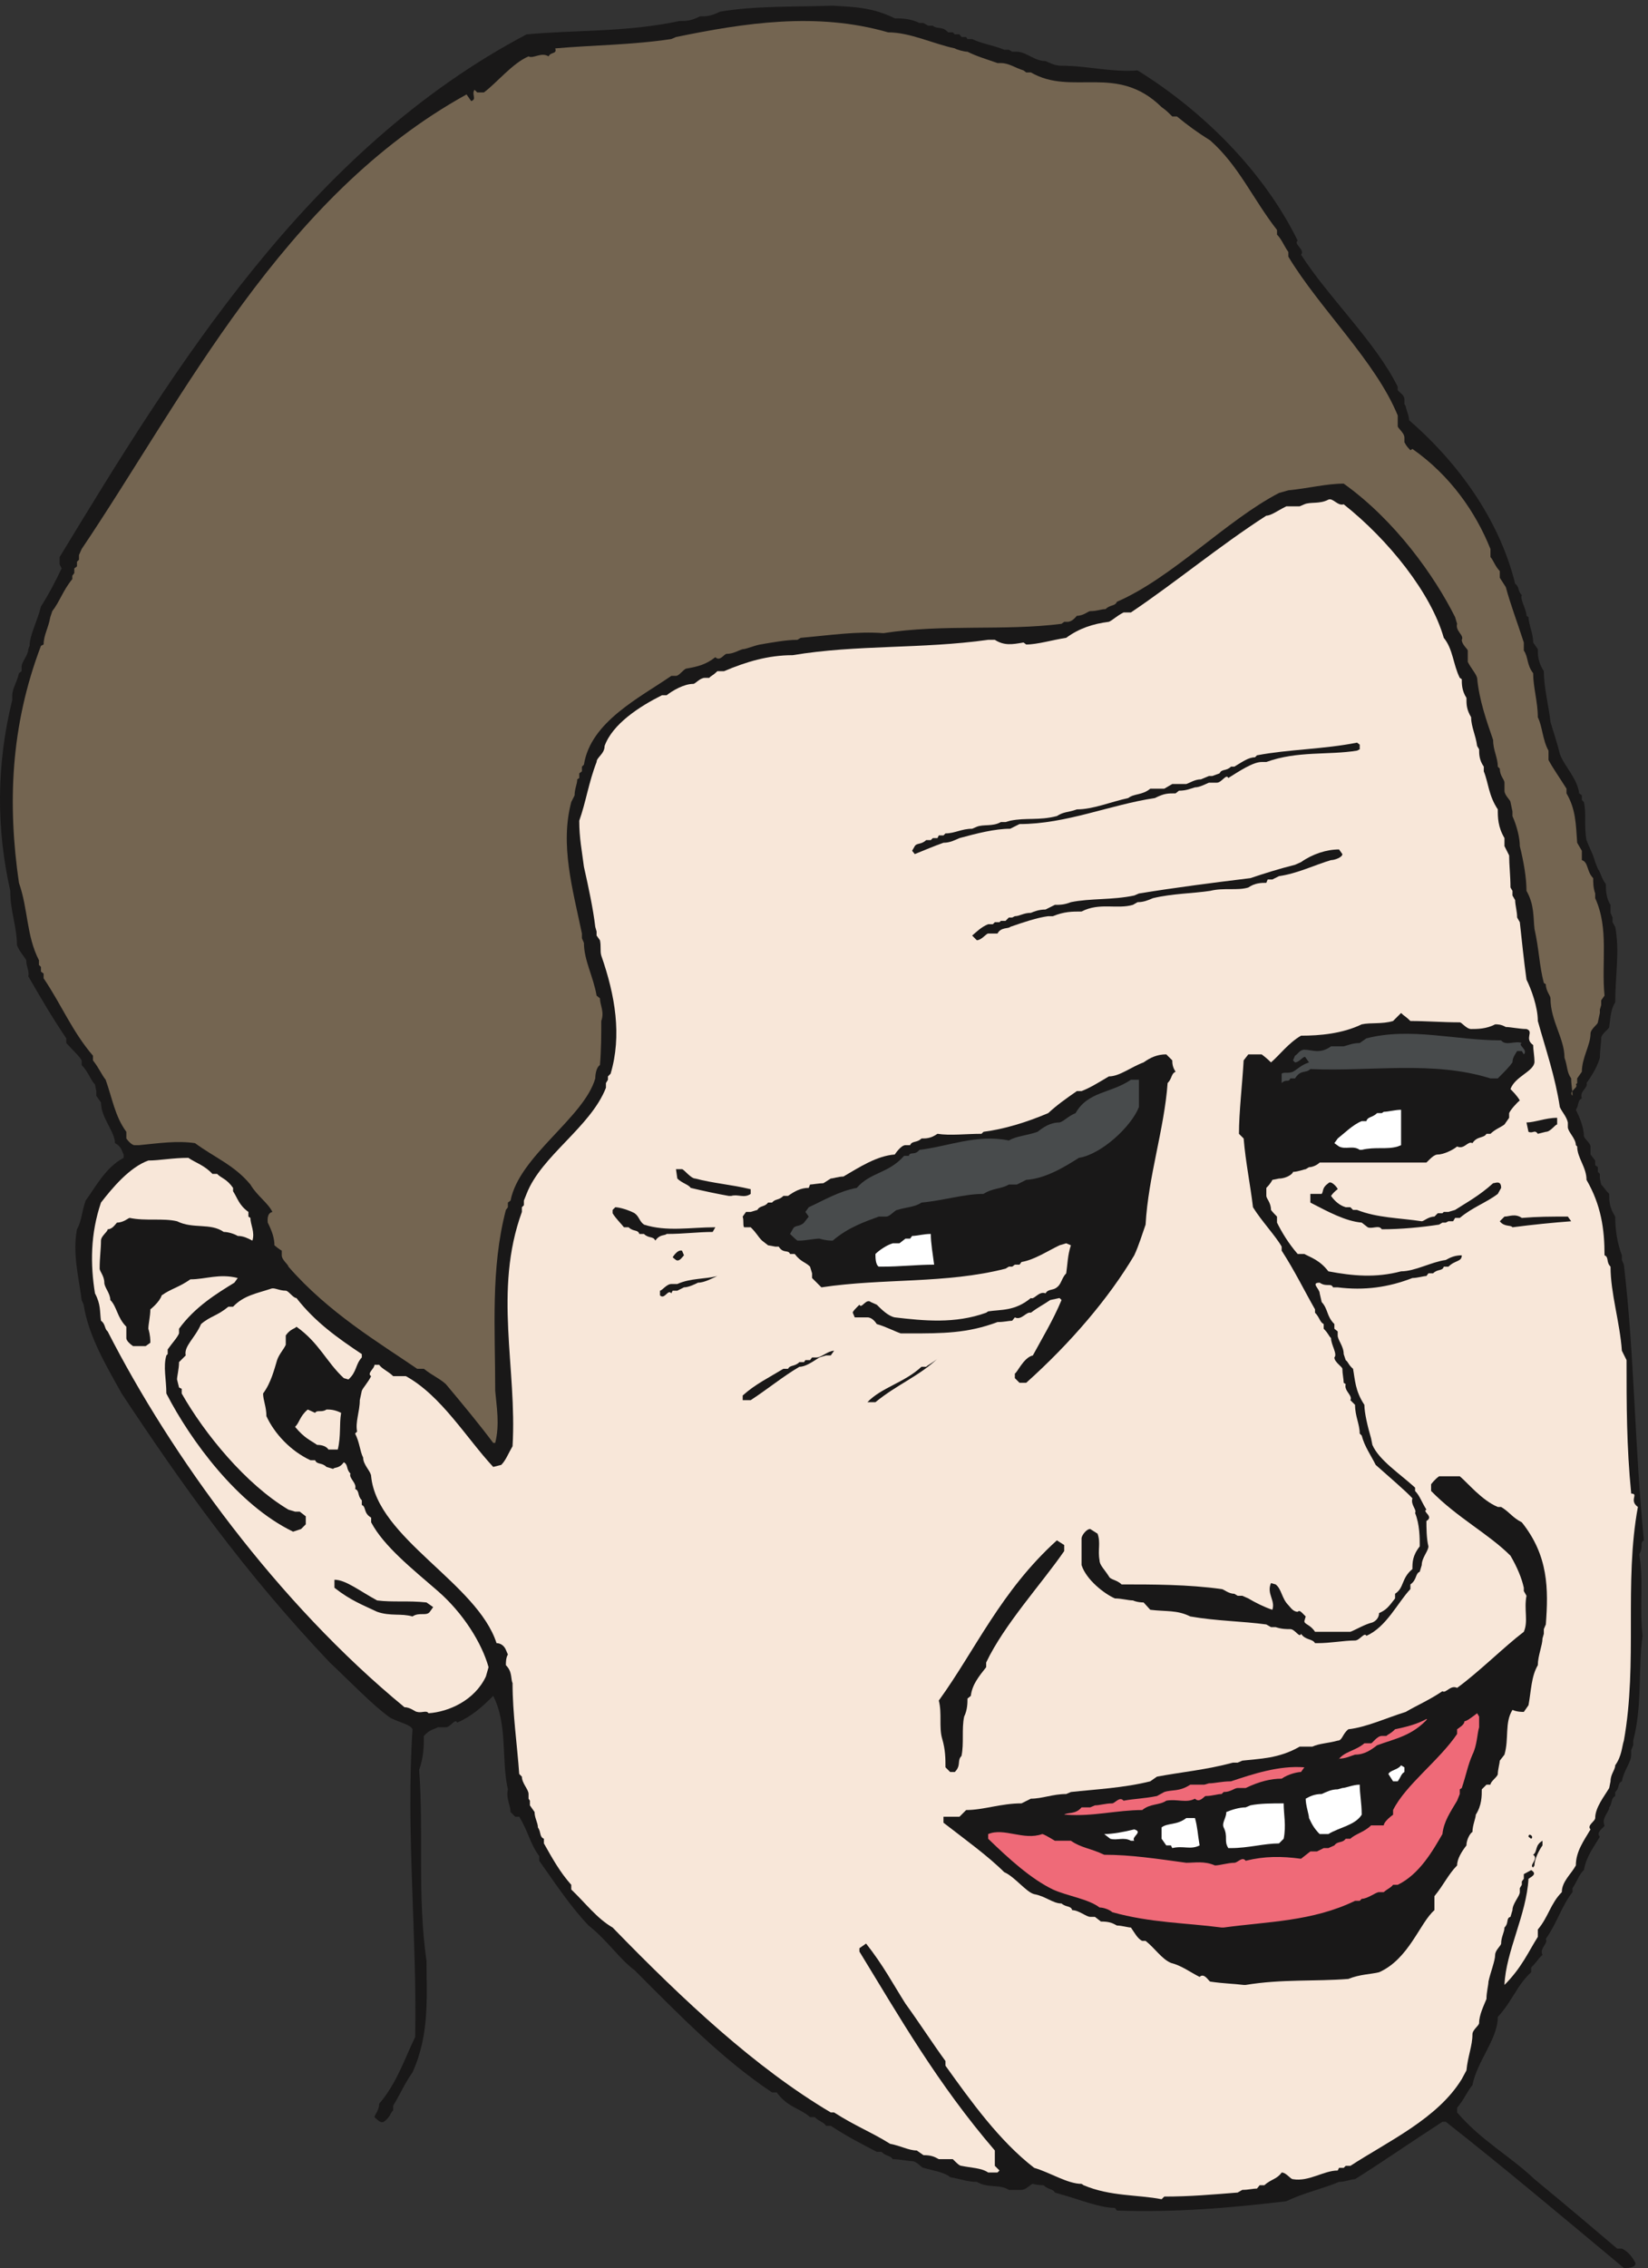 <svg xmlns="http://www.w3.org/2000/svg" xml:space="preserve" width="646.288" height="888.767"><rect width="100%" height="100%" fill="#333333" stroke="none"/><path d="M4788.15.25C4613.1 145.801 4436.08 295.281 4263 431h-9.84c-88.51-57.039-173.08-116.051-257.66-169.148-13.77 0-27.54-7.872-47.2-7.872-45.24-19.671-102.28-31.468-155.39-57.039-163.25-19.671-326.5-33.441-499.58-27.539l-5.91 7.868c-45.23 0-106.21 25.57-157.35 39.339l-19.66 5.903c-5.9 11.797-19.67 7.867-33.44 21.629-3.93 0-17.7 0-31.47 3.941-5.9 0-19.67-17.703-33.44-17.703h-37.37c-27.54 17.703-60.97 3.93-94.41 23.601-27.54 0-45.24 7.872-78.67 13.77-13.77 13.77-51.14 19.672-78.68 27.531-5.9 0-19.67 19.668-33.44 19.668-9.83 0-37.37 5.903-57.04 5.903-7.86 11.796-19.66 7.867-33.43 21.636h-13.77c-45.24 23.602-84.58 43.274-135.72 76.711h-13.76C2427.9 431 2416.1 431 2402.33 444.77h-13.77c-31.47 27.531-64.91 27.531-98.34 72.769h-13.77c-147.52 98.34-273.4 228.16-405.18 359.941-45.24 33.442-78.67 86.54-135.71 131.78-51.14 53.11-98.35 123.91-145.55 190.79v13.77c-27.54 37.37-31.47 70.8-59.01 116.04h-11.8l-13.77 13.77c0 19.67-13.77 39.34-7.86 66.87-19.67 84.58 0 190.79-43.28 275.37-33.43-33.44-64.9-60.98-106.21-78.68-5.9 13.77-19.67-13.77-33.43-13.77h-23.61c-9.83-5.9-23.6-5.9-41.3-25.57 0-31.47 0-59-13.77-100.31 13.77-182.92-5.9-371.74 21.64-562.52 0-104.25 9.83-216.36-41.31-328.469-23.6-33.442-33.43-59.012-57.04-98.352V464.43c-7.86-5.899-7.86-19.66-27.53-33.43-5.9-3.941-13.77 0-27.54 13.77 0 5.902 13.77 19.66 13.77 39.332 51.14 59.007 74.74 131.777 106.21 196.687 5.9 295.031-27.54 603.831-7.87 906.731-5.9 13.77-37.37 19.67-64.9 33.44-53.11 37.37-123.92 112.11-178.986 163.25-253.73 267.5-436.652 525.16-613.668 792.65-47.203 84.58-98.344 171.12-112.113 261.6l-5.899 13.76c-7.867 64.91-27.539 135.72-13.769 208.49 13.769 23.61 13.769 51.14 25.57 84.58 27.535 37.37 59.008 98.34 112.113 125.88v9.83c-5.902 9.84-5.902 23.61-25.57 33.44 0 33.44-41.305 74.74-41.305 119.98l-13.769 19.67v13.77l-3.934 19.67c-13.765 13.76-19.668 37.37-39.336 57.04v13.76c-7.867 13.77-27.539 31.47-45.238 51.14v13.77c-41.305 60.97-74.742 118.01-112.113 182.92 3.933 13.77-5.902 27.54-5.902 47.21-7.864 13.76-21.633 27.53-27.536 45.23 0 53.11-19.668 98.35-19.668 159.32-41.304 182.92-41.304 371.74 5.903 562.53v13.77c0 19.67 13.765 37.37 19.668 64.9l7.867 5.9v13.77c0 13.77 19.668 33.44 19.668 51.14l3.933 9.84c0 31.47 23.602 74.74 33.438 116.04 21.637 33.44 41.305 70.81 60.973 112.11l-5.903 11.8v21.64c338.309 556.63 731.68 1199.8 1376.816 1540.07 149.48 13.76 295.03 5.89 450.41 39.33 21.64 0 33.44 0 60.98 13.77 17.7 0 31.47 0 59 13.77 104.25 17.7 220.29 13.77 332.41 17.7 59-3.93 116.04-3.93 182.91-37.37 17.71 0 45.24 0 72.78-13.77h11.8l13.77-7.86h13.77c13.77-11.81 27.53 0 45.24-19.68h13.76l5.9-5.89h13.77l5.9-7.87h13.77l3.93-5.9h13.77c27.54-13.77 60.98-17.71 94.41-31.47h13.77l9.84-5.9h13.76c27.54 0 51.14-27.54 84.58-27.54 13.77-5.9 27.54-13.77 47.2-13.77 78.68 0 143.59-19.67 224.23-13.77 196.69-121.94 373.71-300.93 472.05-501.55-13.77-9.83 23.6-27.54 9.83-41.3 80.65-125.88 220.29-257.66 285.2-389.45v-9.83c5.9-7.87 19.67-13.77 19.67-27.54v-13.76l3.93-5.91c0-7.86 9.84-27.53 9.84-41.3 163.25-141.61 271.43-312.73 312.73-481.88 13.77-9.84 5.9-19.67 19.67-33.44-5.9-13.77 13.77-41.31 13.77-60.97l5.9-3.94c0-19.67 13.77-47.2 13.77-74.74l13.77-19.67c0-17.7 0-37.37 17.7-64.91 0-47.2 13.77-98.34 19.67-149.48 7.86-27.53 19.67-60.97 27.53-94.41 13.77-37.37 51.14-70.81 57.04-116.04l7.87-5.91v-13.76l5.9-5.9c7.87-31.47 0-72.78 7.87-112.12 5.9-17.7 19.67-41.3 25.57-64.9l7.86-19.67c9.84-13.77 9.84-27.54 23.61-45.24 0-13.77 0-41.3 13.77-60.97v-23.61l5.9-13.76v-13.77l7.86-13.77c13.77-70.81 0-145.55 0-222.26-13.76-21.63-13.76-45.24-17.7-72.77 0-5.9-23.6-19.67-23.6-33.44 0-13.77-3.93-37.37-3.93-57.04-5.91-21.63-19.67-47.2-39.34-74.74 5.9-13.77-21.64-23.6-13.77-45.24-13.77-5.9-7.87-19.67-17.7-33.43 9.83-19.67 23.6-51.14 23.6-76.71 0-7.87 19.67-21.64 19.67-31.47V3281l13.77-17.7v-13.77l7.86-5.9v-13.76l5.91-5.91v-13.76l3.93-17.71c9.83-9.83 9.83-13.76 23.6-27.53 0-19.67 0-39.34 17.7-66.88 0-37.37 5.9-78.67 19.67-114.07v-13.77l5.9-13.77c31.47-267.5 31.47-534.99 59.01-812.32-13.77-7.87 0-17.7-13.77-41.31 13.77-74.74 0-155.38 9.84-239.95-13.77-98.35 0-204.56-27.54-308.8v-13.77l-5.9-13.77v-13.77c0-23.6-21.64-45.24-27.54-78.67-13.77-5.9-5.9-19.67-19.67-31.47v-11.81c-13.76-7.86-7.86-21.63-17.7-33.43 0-13.77-23.6-31.47-13.77-53.11 0-5.9-27.53-19.67-13.76-33.44-19.67-33.43-39.34-57.03-47.21-98.34-13.77-11.8-19.67-33.44-33.44-53.1v-11.81c-31.47-39.33-45.23-90.47-78.67-137.678 7.87-13.77-19.67-27.531-9.84-47.203-13.76-11.797-13.76-17.699-33.43-37.367v-13.77c-41.31-37.371-55.08-84.582-98.35-131.781 0-64.91-60.97-129.821-74.74-200.621-17.7-21.641-23.6-41.309-45.24-66.879v-13.77c72.78-84.57 153.42-125.883 228.16-196.679 88.51-72.782 165.22-137.692 243.89-204.563h13.77c13.77-5.898 27.54-19.668 37.37-37.367 9.84-13.77-9.83-19.672-23.6-19.672h-7.87" style="fill:#191818;fill-opacity:1;fill-rule:evenodd;stroke:none" transform="matrix(.133 0 0 -.133 0 888.8)"/><path d="M3425.11 202.84c-70.81 13.769-151.45 7.871-230.13 41.301l-5.9 3.941c-41.3 0-92.44 33.438-139.65 47.199-102.28 78.68-186.85 196.688-261.59 300.938v13.761c-37.37 51.141-76.71 112.122-118.01 169.161-37.38 59-64.91 112.109-116.05 177.007l-19.67-13.757v-9.84c118.01-192.75 230.13-389.442 399.28-586.129V301.18l13.76-13.758-5.9-5.902h-27.53c-19.67 13.761-51.14 13.761-78.68 19.66-5.9 0-13.77 7.871-25.57 19.672h-41.3c-13.77 7.867-23.6 11.796-45.24 11.796l-19.67 13.774c-23.6 0-47.2 13.769-78.67 19.668-53.11 33.441-104.25 53.109-165.22 92.441h-9.84C2227.28 590.309 2016.82 787 1806.37 1003.36c-47.21 27.54-78.68 70.81-121.95 112.11v13.77c-33.44 37.37-55.07 76.71-80.64 121.95v13.76c-13.77 5.9-7.87 19.67-17.7 33.44 0 13.77-9.84 27.54-9.84 45.24l-13.77 19.67v13.77l-3.93 5.9v13.77c0 13.76-19.67 31.47-19.67 51.13l-7.87 7.87c-5.9 84.58-19.67 178.99-19.67 267.5-5.9 13.76 0 33.43-19.67 53.1 0 7.87 0 21.64 5.91 31.47l-5.91 13.77c-3.93 9.84-13.76 19.67-27.53 19.67-57.04 177.02-352.07 308.8-369.77 491.72 0 13.77-23.61 33.44-23.61 55.07-9.83 19.67-9.83 43.27-23.6 70.81l5.9 5.9c-5.9 27.54 7.87 59.01 7.87 92.44l5.9 27.54c3.93 9.83 17.7 23.6 27.54 43.27-13.77 7.87 9.83 21.64 9.83 33.44h13.77c7.87-11.8 27.53-19.67 41.3-33.44h37.37c104.25-57.04 178.99-182.92 257.66-267.49l23.61 5.9c13.76 13.76 19.67 31.47 33.43 55.07 13.77 228.16-57.04 458.28 27.54 690.37v13.77l5.9 5.9v13.77l7.87 19.67c43.27 112.11 188.82 196.69 234.06 312.73v13.77l5.9 9.83v9.84l7.86 7.87c33.44 112.11 13.77 230.12-27.53 348.13-3.94 13.77 0 27.54-3.94 45.24l-9.83 13.77v11.8l-3.93 13.77c-5.9 51.14-19.67 116.05-33.44 177.02-5.9 47.2-13.77 84.57-13.77 135.71 19.67 55.08 27.54 112.12 51.14 173.09 0 13.77 23.6 23.6 23.6 47.2 23.61 64.91 102.28 116.05 169.15 149.49h13.77c17.7 13.76 51.14 33.43 78.68 33.43 5.9 0 19.67 17.71 33.43 17.71h13.77c3.94 5.9 9.84 5.9 23.61 19.66h19.66c64.91 27.54 129.82 47.21 202.59 47.21 188.82 31.47 379.61 17.7 576.3 45.24h19.67c27.53-17.7 51.14-13.77 84.57-7.87l7.87-5.9c33.44 0 78.68 13.77 118.01 19.67 37.37 27.53 78.68 41.3 125.88 47.2 9.84 3.94 23.61 17.71 43.27 27.54h21.64c131.78 88.51 261.59 196.69 399.28 285.2 13.76 0 31.47 13.77 59 27.53h39.34l13.77 5.9c17.7 7.87 45.24 0 70.81 13.77 13.76 5.9 27.53-19.67 45.23-13.77 131.78-104.24 257.67-261.59 295.04-393.37 27.53-33.44 27.53-78.68 47.2-118.01l5.9-3.94c0-13.77 0-33.44 13.77-55.07 0-19.67 0-33.44 13.77-57.04 0-27.54 13.77-53.11 17.7-84.58l5.9-9.83c0-13.77 0-31.47 13.77-51.14v-13.77c13.77-33.43 13.77-70.81 41.3-112.11 0-23.6 0-51.14 19.67-84.58v-23.6l13.77-27.53c0-27.54 3.93-60.98 3.93-94.41l5.9-9.84v-13.77l7.87-13.76c0-13.77 5.9-33.44 5.9-51.14l7.87-13.77c5.9-53.11 11.8-112.11 19.67-169.15 13.77-27.54 33.44-80.65 33.44-121.95 23.6-84.58 51.13-163.25 64.9-253.73 5.9-13.77 19.67-27.53 23.61-45.24v-13.76c0-13.77 23.6-33.44 23.6-53.11l3.93-3.93c0-33.44 27.54-60.98 27.54-98.35 43.27-74.74 53.1-145.55 53.1-222.25 13.77-5.9 3.94-19.67 17.71-33.44 0-78.68 27.53-163.25 33.43-247.83l13.77-27.53c0-131.78 0-253.73 13.77-393.38 23.6 0-7.87-19.67 19.67-39.34-41.31-224.22 0-458.28-41.31-688.4-5.9-17.71-5.9-45.24-25.57-72.78 0-13.77-13.76-25.57-13.76-47.2l-3.94-19.67c-13.77-23.61-41.3-57.04-41.3-88.51 0-9.84-25.57-21.64-13.77-33.44-19.67-33.44-43.27-64.91-43.27-106.21-13.77-25.57-41.31-47.21-41.31-78.68-33.43-33.43-39.33-72.77-70.8-110.139V975.82c-27.54-43.269-47.21-90.468-98.35-141.609 3.94 98.34 64.91 206.519 70.81 312.729 7.87 5.9 27.54 13.77 7.87 25.57l-21.64-11.8v-13.77l-5.9-7.87v-9.83l-5.9-9.83v-11.81c0-11.8-21.64-33.43-21.64-53.1l-5.9-19.67c-13.76-3.93-3.93-17.7-17.7-31.47 0-13.77-9.83-27.54-9.83-47.212 0-5.898-17.7-19.66-17.7-33.429 0-17.699-13.77-51.137-19.67-78.68 0-9.828-5.9-31.469-5.9-51.141-7.87-19.668-21.64-47.199-21.64-70.796 0-7.872-19.67-19.672-19.67-33.442 0-33.441-13.77-64.91-17.7-106.211l-13.77-25.57c-70.81-116.051-216.36-182.918-328.47-255.699h-13.77l-5.9-5.899h-13.76l-3.94-7.859c-41.3 0-84.57-33.442-131.78-25.57-7.87 0-19.67 19.668-33.44 19.668-13.76-19.668-31.47-19.668-51.13-37.379h-13.77l-7.87-9.832c-11.8 0-25.57-3.93-43.27-3.93l-13.77-7.867c-74.74-5.903-139.65-11.801-216.36-11.801l-7.86-7.871" style="fill:#f8e7d9;fill-opacity:1;fill-rule:evenodd;stroke:none" transform="matrix(.133 0 0 -.133 0 888.8)"/><path d="M3667.03 834.211c-31.47 3.93-59 3.93-98.34 9.828-3.94 0-17.7 27.539-31.47 13.77-27.54 13.769-53.11 33.441-84.58 41.3-27.53 11.813-47.2 43.282-74.74 64.911h-9.83c-13.77 5.902-23.61 25.57-33.44 39.34-7.87 0-27.54 5.9-41.3 5.9-13.77 7.87-23.61 11.8-47.21 11.8l-17.7 13.77h-13.77c-11.8 0-33.44 19.67-53.11 19.67-3.93 13.77-17.7 7.87-31.47 19.67-25.56 0-47.2 21.63-80.64 27.53-23.6 5.9-57.04 51.14-88.51 64.91-47.2 47.21-118.01 98.34-178.98 145.55v17.7h47.2l19.67 19.67c51.14 0 102.28 19.67 163.25 19.67l27.54 13.77c33.44 0 64.91 13.77 104.24 13.77l13.77 5.9c70.81 7.86 155.38 11.8 234.06 31.47l19.67 13.76c72.77 13.77 143.58 19.67 224.22 41.31h13.77l13.77 5.9c51.14 5.9 108.18 5.9 169.15 41.3h37.37c21.64 9.84 47.21 9.84 74.74 17.71 13.77 0 13.77 19.66 31.47 33.43 53.11 5.9 112.11 33.44 169.15 51.14 33.44 19.67 66.88 33.44 108.18 60.97 9.84-7.86 23.6 19.67 43.27 9.84 64.91 47.2 139.65 121.95 196.69 165.22 13.77 31.47 0 64.9 7.87 106.21l-7.87 13.77v9.83c-5.9 27.54-19.67 60.97-39.34 94.41-64.9 64.91-157.35 112.11-234.05 190.79v19.67s9.83 13.76 23.6 23.6h60.97c23.6-19.67 64.91-70.81 112.11-90.48h9.84c23.6-13.77 33.43-31.47 60.97-45.24 78.68-98.34 78.68-196.68 70.81-300.93l-5.9-13.77v-13.76l-3.94-13.77c0-19.67-13.76-51.14-13.76-78.68-19.67-33.43-19.67-76.71-27.54-118.01l-13.77-19.67c-5.9 0-19.67 0-33.44 5.9-23.6-37.37-9.83-84.57-23.6-131.78l-13.77-17.7c0-5.9-5.9-27.54-5.9-39.34 0-7.87-21.63-21.63-21.63-31.47h-11.8l-13.77-13.77c0-19.67 0-47.2-17.7-74.74 0-9.83-9.84-31.47-9.84-51.14-3.93 0-17.7-19.67-17.7-39.33-13.77-17.71-27.54-39.34-27.54-59.01-25.57-25.57-39.33-57.04-66.87-90.48v-41.3c-43.27-37.37-74.74-143.578-163.25-182.922-23.6-5.898-57.04-5.898-90.48-19.668-98.34-7.871-196.69 0-302.9-17.699h-5.9" style="fill:#191818;fill-opacity:1;fill-rule:evenodd;stroke:none" transform="matrix(.133 0 0 -.133 0 888.8)"/><path d="M3602.13 1003.36c-104.25 13.77-210.46 13.77-322.57 45.24-5.9 5.9-23.61 13.77-37.37 13.77-33.44 25.57-94.41 33.43-137.68 53.1-64.91 31.47-129.82 90.48-190.79 149.48v13.77c47.2 19.67 104.24-19.67 159.32 0 3.93 0 17.7-7.87 37.37-19.67h47.2c31.47-21.63 57.04-21.63 98.34-41.3 78.68 0 155.39-11.8 241.93-23.6 25.57 0 53.11 5.9 84.58-7.87 13.76 0 39.33 7.87 57.04 7.87 9.83 0 23.6 19.67 33.43 5.9 55.08 13.77 106.21 13.77 163.25 5.9l27.54 21.63h19.67l19.67 9.84h13.77l17.7 7.87c9.83 13.76 23.6 5.9 33.43 19.66h13.77c13.77 13.77 41.31 19.67 60.98 39.34h37.37c0 7.87 13.76 21.64 27.53 31.47v13.77c37.37 74.74 135.72 145.55 188.82 224.22v13.77c7.87 5.9 21.64 13.77 21.64 23.6 5.9 0 19.67 9.84 37.37 23.61l5.9-9.84v-31.47c-5.9-19.67-5.9-53.1-19.67-80.64-13.77-31.47-17.7-57.04-31.47-98.34l-5.9-3.94v-13.76l-7.87-19.67c-19.67-33.44-39.33-60.98-43.27-98.35-27.53-47.2-66.87-118.01-131.78-149.48h-13.77c-7.86-9.83-13.77-9.83-27.53-21.64h-13.77c-9.84 0-33.44-19.66-51.14-19.66l-5.9-5.91h-13.77c-125.88-60.97-257.66-60.97-387.47-78.67h-5.9" style="fill:#ef6a78;fill-opacity:1;fill-rule:evenodd;stroke:none" transform="matrix(.133 0 0 -.133 0 888.8)"/><path d="M4520.67 1180.38c-13.77 5.9 17.7 25.57 0 37.37 13.77 9.83 3.93 27.54 27.53 41.3v-13.76c-9.83-13.77-23.6-39.34-23.6-59.01l-3.93-5.9" style="fill:#191818;fill-opacity:1;fill-rule:evenodd;stroke:none" transform="matrix(.133 0 0 -.133 0 888.8)"/><path d="m3456.58 1237.42-3.94 7.87h-13.77l-13.76 19.66v33.44c17.7 13.77 45.23 5.9 72.77 27.54h25.57c7.87-27.54 7.87-47.21 13.77-80.64-27.54-13.77-47.21 0-80.64-7.87m165.21 0c-13.76 21.63 0 33.43-13.76 60.97-5.9 13.77 7.86 27.54 7.86 45.24 13.77 5.9 37.37 13.77 57.04 13.77l13.77 5.9c27.54 5.9 64.91 5.9 98.35 5.9 0-33.44 7.86-64.91 0-104.25l-13.77-13.76c-43.27 0-90.48-13.77-141.62-13.77h-7.87m-287.16 21.63c-21.64 11.8-41.3 0-60.97 5.9l-17.71 13.77c23.61 0 57.04 5.9 88.51 13.77 27.54-7.87-9.83-21.64 0-33.44h-9.83" style="fill:#fff;fill-opacity:1;fill-rule:evenodd;stroke:none" transform="matrix(.133 0 0 -.133 0 888.8)"/><path d="m4514.76 1264.95-7.87 5.9c0 13.77 17.7 0 7.87-5.9" style="fill:#191818;fill-opacity:1;fill-rule:evenodd;stroke:none" transform="matrix(.133 0 0 -.133 0 888.8)"/><path d="M3891.26 1278.72c-13.77 13.77-21.64 25.57-31.47 47.21 0 9.83-9.84 37.37-9.84 57.04 13.77 7.86 27.54 13.77 47.21 13.77 13.77 5.9 27.53 13.76 47.2 13.76l13.77 3.94c9.83 0 31.47 9.83 51.14 9.83 0-27.53 5.9-55.07 5.9-88.51-19.67-31.47-66.87-37.37-98.34-57.04h-25.57" style="fill:#fff;fill-opacity:1;fill-rule:evenodd;stroke:none" transform="matrix(.133 0 0 -.133 0 888.8)"/><path d="M3137.94 1335.76c9.84 7.87 33.44 0 51.14 21.64h25.57l13.77 5.9c13.77 0 31.47 5.9 51.14 5.9 7.86 0 21.63 21.63 33.43 7.87 31.47 5.9 59.01 5.9 98.35 13.76l21.63 11.81c23.61 7.86 43.28 0 76.71 21.63h41.31l13.76 3.94c17.71 0 37.38 5.9 64.91 5.9 64.91 21.63 141.62 47.2 216.36 41.3l-9.84-13.77c-9.83 0-37.37-5.9-57.04-19.67-31.47 0-64.9-7.86-106.21-27.53h-23.6c-9.83 0-19.67-11.8-41.3-11.8l-5.9-5.9c-13.77 0-27.54-5.91-47.21-5.91-3.93 0-17.7-21.63-31.47-7.86-25.57-13.77-53.11 0-84.58-5.9-19.66-13.77-47.2-7.87-70.8-27.54-74.74 0-145.55-19.67-224.23-13.77h-5.9" style="fill:#ef6a78;fill-opacity:1;fill-rule:evenodd;stroke:none" transform="matrix(.133 0 0 -.133 0 888.8)"/><path d="m4107.61 1434.11-13.77 21.63c5.91 11.8 27.54 11.8 37.38 25.57l9.83-5.9v-13.77c-9.83-5.9-9.83-13.77-19.67-27.53h-13.77" style="fill:#fff;fill-opacity:1;fill-rule:evenodd;stroke:none" transform="matrix(.133 0 0 -.133 0 888.8)"/><path d="m2801.61 1461.64-13.77 13.77c0 25.57 0 51.14-9.84 84.58-9.83 33.43 0 74.74-9.83 112.11 108.18 149.48 182.92 322.57 348.14 472.05l21.63-13.77v-17.7c-64.9-94.41-177.02-216.36-230.12-328.47v-13.77c-21.64-27.53-41.31-51.14-45.24-84.57l-9.84-7.87c0-11.8 0-33.44-9.83-53.11-7.87-37.37 0-78.67-7.87-116.04-13.77-13.77 0-27.54-19.67-47.21h-13.76" style="fill:#191818;fill-opacity:1;fill-rule:evenodd;stroke:none" transform="matrix(.133 0 0 -.133 0 888.8)"/><path d="M3944.36 1495.08c17.7 27.54 51.14 27.54 78.68 51.14h19.67c3.93 0 17.7 21.63 31.47 21.63h13.76c5.9 5.9 11.81 5.9 25.57 19.67 27.54 5.9 64.91 13.77 98.35 33.44-47.21-53.11-98.35-60.97-151.45-80.64-17.7-13.77-37.37-27.54-64.91-27.54-13.77-3.93-27.54-11.8-47.2-11.8l-3.94-5.9" style="fill:#ef6a78;fill-opacity:1;fill-rule:evenodd;stroke:none" transform="matrix(.133 0 0 -.133 0 888.8)"/><path d="m4211.86 1624.89-5.9-3.93c0-13.77 19.67 0 5.9 3.93" style="fill:#191818;fill-opacity:1;fill-rule:evenodd;stroke:none" transform="matrix(.133 0 0 -.133 0 888.8)"/><path d="M1263.51 1634.73c-5.9 9.83-19.67 0-33.44 3.93-5.9 0-19.67 13.77-37.37 13.77-375.669 308.8-688.407 741.51-875.259 1107.35-9.836 7.87-5.898 21.64-19.668 31.47-3.933 27.54 0 47.21-17.703 80.64-13.765 84.58-13.765 175.06 17.703 267.5 33.438 43.27 84.575 104.24 139.649 123.91 33.437 0 70.812 7.87 118.012 7.87 19.668-13.77 47.211-21.64 70.808-47.21h13.77c13.761-13.76 27.531-13.76 47.203-41.3v-9.83c13.769-21.64 17.699-41.31 45.238-60.98v-13.77l5.899-3.93c0-19.67 13.769-41.3 5.902-66.87-11.801 5.9-25.57 13.77-43.27 13.77-9.832 5.9-27.543 11.8-41.3 11.8-39.34 27.53-90.481 7.86-137.692 31.47-41.301 9.83-92.437 0-139.644 9.83-3.934 0-17.7-13.77-37.371-13.77-5.899-5.9-13.766-19.67-27.536-19.67 0-7.86-19.668-19.66-19.668-33.43 0-25.57-3.933-49.17-3.933-82.61 0-7.87 13.765-21.64 13.765-41.31 0-13.76 17.704-31.47 17.704-51.14 19.668-19.66 19.668-51.13 47.207-78.67v-33.44c0-5.9 5.898-13.77 19.668-23.6h37.371l13.765 9.83c0 7.87 0 21.64-5.898 41.31 0 13.77 5.898 37.37 5.898 57.04 0 0 27.539 21.63 33.438 41.3 27.535 19.67 51.137 23.61 84.574 47.21 45.242 0 84.582 17.7 139.652 3.93l-9.832-13.77c-51.14-31.47-116.05-70.8-163.257-135.71v-13.77c-5.903-13.77-19.661-27.54-33.43-47.2v-13.77l-3.942-3.94c-9.832-33.43 0-70.8 0-112.11 70.809-137.68 210.461-328.47 373.711-407.14l23.598 7.87 13.77 13.76v23.61l-17.7 13.76h-13.769l-19.668 5.91c-125.883 74.74-247.82 224.22-314.703 342.23v13.77l-7.867 3.93-5.903 23.61c0 9.83 5.903 31.47 5.903 51.14l19.668 19.66c-5.899 27.54 27.539 51.14 45.242 92.45 27.539 23.6 47.207 23.6 80.636 51.14h13.774c31.469 33.43 70.808 39.33 112.109 53.1 9.84 3.94 23.61-5.9 43.278-5.9 7.863 0 21.632-21.63 31.472-21.63 55.071-70.81 121.938-118.02 192.746-165.22v-9.84c-19.67-21.63-13.77-41.3-39.34-64.9l-13.77 3.93c-51.136 47.21-72.769 104.24-139.636 151.45-3.941-5.9-17.711-5.9-31.472-25.57v-27.54c-5.911-13.76-19.668-27.53-25.571-45.23-7.867-25.57-17.707-66.88-41.308-98.35 0-19.67 9.84-39.34 9.84-66.87 23.601-51.14 70.8-102.28 129.812-129.82h13.77c5.898-13.76 19.668-5.9 33.429-19.66l19.668-5.91c3.942 5.91 17.711 0 31.468 19.67 13.77-7.86 5.9-19.67 19.67-33.43-5.9-13.77 19.67-27.54 13.77-45.24 13.77-5.9 5.9-19.67 19.67-33.44v-13.77c13.77-5.9 3.93-23.6 27.54-37.37v-13.77c37.37-70.8 121.94-137.68 196.68-202.58 74.74-64.91 129.82-153.42 149.49-224.23l-7.87-27.53c-33.44-70.81-110.15-104.25-169.15-108.18" style="fill:#f8e7d9;fill-opacity:1;fill-rule:evenodd;stroke:none" transform="matrix(.133 0 0 -.133 0 888.8)"/><path d="M3877.49 1841.25c-7.87 13.77-27.54 7.87-41.31 27.54-3.93-13.77-17.7 13.76-31.47 13.76-11.8 0-25.57 0-43.27 5.9h-13.77l-13.76 7.87c-70.81 9.84-145.55 9.84-224.23 23.6-39.34 19.67-70.81 13.77-118.01 19.67l-19.67 21.64c-3.93 0-17.7 0-31.47 5.9-13.77 0-33.44 5.9-53.11 5.9-31.47 13.77-84.57 55.07-98.34 98.34v78.68c0 7.87 13.77 27.54 25.57 27.54l21.64-13.77c9.83-27.54 0-47.21 5.9-78.68 0-13.77 13.76-25.57 27.53-47.2 3.94-9.84 23.61-9.84 37.37-23.61 92.45 0 196.69 0 295.04-13.76 5.9 0 19.66-13.77 37.37-13.77l9.83-5.9h13.77l17.7-7.87c19.67-11.8 47.21-25.57 70.81-33.44 9.83 27.54-17.7 47.21-3.94 78.68l13.77-3.94c17.7-13.76 17.7-41.3 37.37-60.97 5.9-5.9 13.77-19.67 27.54-19.67 5.9 5.9 9.83 0 23.6-13.77l-3.93-13.76c0-9.84 17.7-9.84 31.47-31.47h104.24c19.67 7.86 41.31 21.63 64.91 27.53 9.83 3.94 19.67 13.77 19.67 27.54 21.63 9.83 27.53 17.7 47.2 43.27v13.77c27.54 17.7 17.71 45.24 51.14 72.77 0 19.67 0 39.34 21.64 66.88 0 23.6 0 64.9-13.77 98.34 5.9 9.84-13.77 23.6-7.87 43.27-19.67 21.64-70.81 64.91-108.18 98.35-13.76 27.53-33.43 55.07-41.3 86.54l-5.9 5.9c0 27.54-13.77 51.14-13.77 84.58l-13.77 13.76c7.87 13.77-19.67 27.54-13.77 47.21l-5.9 3.93c0 9.84-3.93 27.54-3.93 41.31 0 5.9-23.6 19.67-23.6 33.43 9.83 9.84-9.84 37.37-9.84 57.04-7.86 7.87-7.86 13.77-21.63 27.54v13.77c-11.8 5.9-11.8 19.67-25.57 33.43v9.84c-31.47 55.07-59.01 112.11-98.35 173.08v11.81c-17.7 31.47-59 74.74-84.57 116.04-7.87 66.87-21.64 131.78-27.54 202.59l-13.77 13.77c0 64.9 9.84 145.55 13.77 216.35l13.77 17.71h39.34s13.77-9.84 27.53-23.61c23.61 19.67 51.14 57.04 88.51 78.68 55.08 0 121.95 5.9 178.99 33.44 27.54 5.9 59.01 0 92.44 9.83l23.61 23.6c9.83-9.83 13.76-9.83 27.53-23.6 47.21 0 94.41-3.93 145.55-3.93 5.9 0 19.67-19.67 33.44-19.67 17.7 0 45.24 0 70.81 13.77 7.86 0 17.7 0 31.47-7.87 13.76 0 41.3-5.9 60.97-5.9 23.6-7.87-7.87-27.54 19.67-47.21 0-13.77 3.93-31.47 3.93-51.14-3.93-27.53-57.04-41.3-70.81-78.67 5.9-5.9 19.67-19.67 27.54-33.44-7.87-5.9-27.54-27.53-31.47-37.37v-13.77l-13.77-19.67c-9.83-7.86-27.53-13.76-41.3-27.53h-11.8c-7.87-13.77-27.54-5.9-41.31-27.54-13.77 7.87-23.6-19.67-45.24-9.83-11.8-9.84-39.33-23.61-57.04-23.61-9.83 0-19.66-9.83-33.43-23.6h-314.7c-7.87-7.87-21.64-13.77-31.47-13.77l-9.84-5.9c-3.93 0-23.6-7.86-37.37-7.86 0-5.91-19.67-19.67-41.3-19.67l-19.67-3.94s-3.94-9.83-17.7-23.6v-23.6c0-7.87 13.76-19.67 13.76-41.31 0 0 3.94-5.9 17.71-19.67v-17.7c13.76-27.53 33.43-60.97 60.97-92.44h19.67c17.7-9.83 45.24-17.7 70.81-51.14 72.77-13.77 139.64-19.67 214.39 0 41.3 0 88.51 27.54 131.78 33.44 13.76 7.87 27.53 13.77 47.2 13.77 0-19.67-19.67-13.77-39.34-33.44h-13.76c-3.94-13.77-17.71-5.9-31.47-19.67h-13.77l-5.9-7.87c-7.87 0-27.54-5.9-41.31-5.9-70.81-27.53-141.61-37.37-220.29-27.53h-13.77c-5.9 13.76-19.66 0-39.33 13.76-27.54 0 0-17.7 0-31.47l5.9-25.57c19.67-21.63 13.77-41.3 37.37-64.9v-13.77l9.83-7.87v-11.8c0-13.77 17.7-31.47 17.7-55.07l5.9-17.7c7.87-5.9 7.87-13.77 21.64-25.57 5.9-31.47 5.9-64.91 33.44-106.21 0-23.61 9.83-64.91 19.67-98.35l3.93-19.67c19.67-45.24 80.64-84.57 125.88-125.88v-9.83c13.77-13.77 19.67-33.44 33.44-55.07-13.77-5.91 23.6-19.67 0-33.44 0-17.7 0-51.14 5.9-74.74 0-13.77-19.67-33.44-19.67-55.08l-5.9-19.66c-13.77-5.91-7.87-23.61-27.54-37.38v-13.76c-37.37-39.34-70.81-112.12-129.81-137.68-5.9 11.8-19.67-13.77-33.44-13.77-33.44 0-70.81-7.87-112.11-7.87h-5.9m-2661.19 78.67c-33.42 9.84-64.9 0-104.24 13.77-41.31 19.67-78.68 33.44-125.876 70.81v23.6c33.426 0 74.736-33.43 125.876-60.97 47.2-5.9 90.47 0 145.55-5.9l19.67-13.77-9.84-13.77c-9.83-13.77-31.47 0-51.14-13.77" style="fill:#191818;fill-opacity:1;fill-rule:evenodd;stroke:none" transform="matrix(.133 0 0 -.133 0 888.8)"/><path d="M968.484 2411.64c-5.91 9.84-19.671 13.77-33.441 13.77-19.672 13.77-37.371 19.67-64.91 53.11 13.769 13.77 13.769 31.47 37.371 51.14l21.641-9.84c5.898 9.84 19.668 0 33.429 9.84 9.84 0 23.61 0 43.276-9.84-5.897-33.43 0-66.87-9.838-108.18h-27.528" style="fill:#f8e7d9;fill-opacity:1;fill-rule:evenodd;stroke:none" transform="matrix(.133 0 0 -.133 0 888.8)"/><path d="M1454.29 2431.31c-41.29 55.08-88.5 112.12-139.63 173.09-19.68 17.7-37.37 23.6-64.91 45.24h-19.68c-112.11 76.7-261.586 165.21-379.605 300.93 0 5.9-19.672 19.67-19.672 33.44v13.76s-7.859 3.94-21.629 15.74c0 19.67-5.898 39.34-19.672 66.87 0 3.94-3.929 27.54 13.774 31.47-13.774 27.54-45.243 47.21-64.911 80.64-47.203 57.04-104.242 78.68-163.25 121.95-53.113 7.87-104.246 0-165.218-5.9h-13.77c-3.933 0-13.765 5.9-23.601 19.67v19.67c-33.438 45.24-41.305 98.34-60.973 153.41-13.77 17.71-17.703 31.47-37.371 57.04v13.77c-60.973 70.81-92.445 149.49-145.551 228.16v13.77l-7.867 5.9v13.77l-5.902 5.9v13.77c-37.372 72.77-31.47 149.48-59.004 228.15-33.438 230.13-25.57 460.25 64.906 698.25l7.867 3.93c0 27.54 13.77 47.2 19.668 80.64l5.902 17.7c21.637 27.54 31.469 60.98 59.008 94.41v9.84l5.899 7.87v13.76l7.867 5.9v13.77l5.902 5.9v13.77l7.867 17.7c300.93 446.48 590.059 1038.51 1134.896 1339.45l13.76-19.67c17.7 5.9 0 19.67 9.84 33.44l7.86-7.87h19.68c37.37 27.53 84.57 86.54 131.77 106.21 13.78-7.87 37.37 13.77 59.01 0 5.9 13.77 25.56 5.9 19.66 23.6 112.13 9.83 224.24 9.83 342.24 27.54l13.78 5.89c200.61 41.31 415 74.75 625.47 13.77 64.89 0 131.78-33.43 196.68-47.2 5.89-3.94 27.53-9.83 37.37-9.83 27.54-13.77 55.07-21.64 88.5-33.44h9.84c23.61 0 41.3-13.77 66.87-21.64l7.88-5.9h13.77c121.93-70.8 253.73 27.54 385.5-102.27 13.77-9.84 17.71-13.77 31.48-27.54h13.75c33.45-27.54 60.98-47.2 98.36-70.81 84.57-74.74 125.87-173.08 196.69-263.56v-13.77c13.75-13.77 19.66-31.47 33.43-51.14v-13.76c92.45-153.42 257.66-308.8 322.57-468.12v-31.47c0-5.9 19.66-19.67 19.66-33.44v-13.77c3.93-5.9 3.93-9.83 17.7-23.6l5.91 3.93c112.11-78.67 186.86-186.85 230.13-295.03v-23.6c7.85-7.87 13.76-27.54 27.53-41.3v-19.67l17.7-27.54c13.77-51.14 33.43-102.28 53.11-163.25V4766c13.76-19.67 7.87-41.31 27.53-66.88 0-41.3 13.77-84.57 13.77-129.81 13.77-27.54 13.77-66.87 31.48-98.34v-27.54c13.75-25.57 33.43-53.11 53.09-84.58v-13.76c27.54-47.21 27.54-90.48 31.48-145.55l13.77-23.61v-27.53c19.66-5.9 13.77-33.44 33.43-53.11 0-13.77 0-27.53 5.91-45.24v-13.76c41.3-90.48 17.7-188.82 27.52-287.17l-9.82-13.77v-13.76l-3.93-13.77v-9.84l-5.91-27.53c0-5.9-21.63-19.67-21.63-33.44 0-33.44-25.57-70.81-25.57-112.11l-13.77-19.67v-13.77l-3.94-3.93c9.84-9.84-23.59-19.67-9.84-33.44 0 13.77-3.93 33.44-3.93 51.14-13.77 19.67-9.82 33.44-19.66 60.97 0 57.04-41.31 108.18-41.31 175.05 0 7.87-13.76 21.64-13.76 41.31l-5.9 3.93c-13.78 53.11-13.78 98.35-27.55 159.32-3.93 33.44 0 70.81-23.59 112.11 0 37.37-7.87 84.58-19.68 131.78 0 23.6-7.87 57.04-21.64 88.51v13.77l-5.89 27.54c0 5.9-17.7 19.66-17.7 33.43v23.61c0 9.83-13.77 19.66-13.77 41.3l-5.91 5.9c0 27.54-13.77 47.21-13.77 78.68-19.66 57.04-41.3 118.01-47.19 182.92-3.93 13.76-17.7 27.53-27.54 47.2V4766c0 3.93-17.71 17.7-17.71 31.47 7.87 13.77-19.66 25.57-13.77 47.2l-5.89 19.67c-60.97 121.95-177.02 285.2-328.47 393.38-51.14 0-102.28-13.77-163.25-19.67l-27.53-7.87c-155.4-80.64-314.7-249.79-477.95-320.6-5.91-13.77-19.68-7.87-33.45-21.64-13.76 0-23.6-5.9-45.23-5.9-5.91 0-19.68-13.76-39.34-13.76-3.93-3.94-13.78-17.71-27.53-17.71h-9.84l-7.88-5.9c-169.14-21.63-348.12 0-525.14-27.53-78.68 5.9-155.39-5.9-243.89-13.77l-9.84-5.9c-33.45 0-74.75-7.87-110.15-13.77-19.66-3.93-41.3-13.77-51.14-13.77-13.77-3.93-27.53-13.77-47.21-13.77-7.86 0-19.66-23.6-33.43-9.83-27.54-21.64-51.13-27.54-84.57-33.44-7.88 0-21.65-21.63-31.47-21.63h-13.78c-94.41-64.91-237.99-135.72-257.66-261.6l-5.9-5.9v-13.77l-7.87-5.9v-13.77l-5.89-3.93c0-13.77-7.88-27.54-7.88-47.21l-9.82-19.66c-33.45-125.88 3.93-255.7 31.46-387.48v-13.77l5.9-13.77c0-51.13 27.55-98.34 37.37-155.38l9.84-7.87c0-19.66 13.77-39.33 3.93-66.87 0-37.37 0-84.58-3.93-129.81-9.84-5.9-13.77-25.57-13.77-39.34-33.44-116.05-224.23-228.16-249.8-359.94l-7.86-5.9v-13.77l-5.91-7.87c-45.23-173.08-31.46-350.1-31.46-533.02 3.94-47.21 13.76-98.34 0-153.42h-5.91" style="fill:#746551;fill-opacity:1;fill-rule:evenodd;stroke:none" transform="matrix(.133 0 0 -.133 0 888.8)"/><path d="M2557.71 2551.29c41.31 43.27 108.18 57.04 159.32 104.25h13.77c5.9 5.9 23.6 13.77 37.37 27.53-57.04-55.07-121.95-78.67-186.85-131.78h-23.61m-367.8 5.9v13.77c37.37 33.44 74.74 51.14 119.98 78.68h13.76c5.91 11.8 19.67 5.9 33.44 19.67h13.77l3.93 5.9h13.77l5.9 7.86h13.77c13.77 0 33.44 19.67 51.14 19.67l-9.84-13.77h-13.76l-19.67-5.9c-21.64-13.76-41.31-27.53-59.01-27.53-47.2-27.54-92.44-64.91-143.58-98.35h-23.6m816.25 51.14-13.77 13.77v13.77c5.9 0 25.57 47.2 53.11 53.1 27.54 51.14 59.01 102.28 84.57 163.25l-5.9 5.91-27.53-5.91c-19.67-13.76-33.44-19.66-57.04-37.37-13.77 3.94-27.54-23.6-47.21-13.76l-7.86-9.84c-9.84 0-23.61-3.93-43.28-3.93-88.51-33.44-163.25-33.44-257.66-33.44h-27.53c-17.71 5.9-43.27 19.67-70.81 27.54-3.93 5.9-13.77 19.67-27.54 19.67h-37.37l-5.9 13.76c0 3.94 5.9 9.84 19.67 23.61 5.9-13.77 19.67 19.67 33.44 7.86l17.7-7.86c13.77-13.77 33.44-33.44 53.1-37.37 84.58-9.84 177.02-19.67 269.47 13.76l5.9 3.94c37.37 5.9 78.67 0 125.88 39.34 9.83-5.91 23.6 21.63 43.27 13.76 7.87 13.77 21.64 7.87 33.44 17.71 13.76 9.83 13.76 27.53 27.53 41.3 3.94 25.57 3.94 53.11 13.77 82.61l-13.77 5.9-19.67-5.9c-33.43-15.74-74.74-43.27-112.11-49.17l-5.9-7.87h-13.77l-7.86-5.9h-9.84l-9.83-5.9c-177.02-45.24-359.94-27.54-542.86-55.07 0 0-13.77 13.76-27.54 27.53v13.77l-5.9 19.67c-13.77 13.77-27.53 13.77-45.24 37.37h-13.76c-5.91 13.77-19.67 0-33.44 21.64h-9.84l-21.63 3.93-17.7 13.77c-13.77 13.77-13.77 19.67-33.44 39.33h-19.67c-3.93 7.87 0 17.71-3.93 31.47l9.83 13.77h13.77l19.67 5.9c7.87 13.77 21.63 7.87 31.47 21.64h11.8c9.83 11.8 19.67 5.9 33.44 19.67h13.76c19.67 13.77 37.38 23.6 60.98 23.6l3.93 9.83c5.9 0 27.54 3.94 39.34 3.94l21.63 13.77c5.91 0 23.61 5.9 37.38 5.9 47.2 27.53 98.34 60.97 151.44 64.9 0 0 17.71 27.54 31.48 27.54h13.76c5.9 13.77 19.67 5.9 33.44 19.67 13.77 0 27.54 0 47.21 13.77 37.37-5.9 84.57 0 129.81 0l5.9 5.9c60.97 7.87 125.88 27.53 190.79 55.07 25.57 23.6 53.1 43.27 84.57 64.91h13.77c25.57 9.83 47.21 23.6 80.64 43.27 31.47 0 64.91 27.54 102.28 41.3 19.67 13.77 39.34 23.61 66.87 23.61l17.71-17.71c0-5.9 0-19.66 9.83-33.43-13.77-5.9-9.83-19.67-23.6-33.44-9.84-135.71-57.04-275.36-64.91-416.98-9.83-27.53-19.67-60.97-33.44-90.47-74.74-125.88-186.85-257.67-318.63-375.68h-19.67m-1060.15 257.66v13.77c5.9 0 19.67 19.67 33.44 19.67h17.7c39.34 17.7 80.64 13.77 118.02 23.6-13.77-5.9-37.38-19.67-57.04-19.67-7.87-3.93-27.54-13.76-41.31-13.76l-19.67-9.84h-13.77l-3.93-7.87c-9.83 13.77-19.67-19.67-33.44-5.9" style="fill:#191818;fill-opacity:1;fill-rule:evenodd;stroke:none" transform="matrix(.133 0 0 -.133 0 888.8)"/><path d="M2591.15 2950.57c-9.83 5.9-9.83 27.54-9.83 37.37 9.83 9.83 31.47 25.57 51.13 31.47h19.67l17.71 13.77h13.76l5.9 7.87c13.77 0 33.44 5.9 55.08 5.9 0-27.54 5.9-59.01 9.83-90.48-51.14 0-98.34-5.9-155.38-5.9h-7.87" style="fill:#fff;fill-opacity:1;fill-rule:evenodd;stroke:none" transform="matrix(.133 0 0 -.133 0 888.8)"/><path d="m1993.22 2970.24-9.84 7.87s13.77 23.6 27.54 19.66l5.9-13.76c-5.9-5.9-13.77-19.67-23.6-13.77m-60.97 57.04c-5.9 13.77-19.67 5.9-33.44 19.67h-13.77c-3.93 13.76-17.7 5.9-31.47 19.66h-13.77c-5.9 7.87-25.57 27.54-33.43 41.31v9.83l7.86 7.87c11.8 0 39.34-7.87 57.04-17.7 13.77-9.84 13.77-23.6 27.54-33.44 66.87-21.63 137.68-7.87 210.45-7.87l-7.86-13.76c-43.27 0-84.58-5.9-135.72-5.9-5.9-5.9-19.67 0-33.43-19.67" style="fill:#191818;fill-opacity:1;fill-rule:evenodd;stroke:none" transform="matrix(.133 0 0 -.133 0 888.8)"/><path d="M2351.19 3027.28s-7.87 5.9-21.63 19.67l7.86 13.76c5.9 13.77 19.67 5.9 33.44 19.67l13.77 17.7-9.84 13.77 9.84 13.77c43.27 19.67 88.51 47.21 141.61 57.04 41.31 47.21 92.45 41.3 139.65 94.41h13.77c3.93 13.77 17.7 0 31.47 17.7 84.58 9.84 169.15 47.21 263.56 27.54 23.6 13.77 51.14 13.77 84.58 25.57 17.7 13.77 37.37 27.53 64.9 27.53 13.77 3.94 23.61 17.71 47.21 27.54 37.37 64.91 102.28 57.04 163.25 98.34h23.6v-80.64c-23.6-59-112.11-139.65-177.02-149.48-43.27-27.54-98.34-60.97-155.38-64.91l-27.54-13.77h-23.6c-23.6-13.76-47.2-9.83-74.74-27.53-57.04 0-118.01-19.67-182.92-25.57-19.67-13.77-47.2-13.77-70.81-21.64-7.87 0-21.63-19.67-33.43-19.67h-21.64c-37.37-13.76-90.48-31.47-135.71-70.8-5.91 0-19.67 0-39.34 5.9-13.77 0-41.31-5.9-59.01-5.9h-5.9" style="fill:#484b4c;fill-opacity:1;fill-rule:evenodd;stroke:none" transform="matrix(.133 0 0 -.133 0 888.8)"/><path d="M4074.18 3060.71c-7.87 13.77-27.54 0-41.31 5.9l-17.7 13.77c-47.21 3.94-98.34 31.48-151.45 59.01v25.57h33.44c5.9 7.88 0 17.7 19.67 31.47 7.86 9.84 27.53-13.77 27.53-17.7 0 0-9.83-5.89-19.67-19.67 9.84-13.77 23.61-27.54 43.27-33.43h13.77l7.87-7.88h11.8c59.01-23.6 125.88-23.6 190.79-33.43 5.9 0 19.67 13.76 37.37 13.76l9.83 9.85h13.77l3.94 3.93h13.76l19.67 5.89c33.44 21.64 70.81 41.31 112.11 78.68 5.91 0 23.61 9.84 23.61-13.77l-9.84-17.7c-33.43-25.57-74.74-39.33-112.11-70.81h-13.77l-5.9-9.83h-13.77l-7.86-3.94h-9.84l-9.83-5.9c-51.14-7.87-112.11-13.77-169.15-13.77m385.5 5.9c-5.9 7.87-23.6 0-37.37 17.71l13.77 13.77c13.77 0 31.47 9.84 51.14-3.94 47.21 3.94 84.58 3.94 135.72 3.94l9.83-13.77c-53.11-3.94-112.11-9.84-173.09-17.71m-2311.08 92.45c-33.43 5.9-70.81 13.77-112.11 23.6-5.9 9.83-25.57 13.77-39.34 27.54l-3.93 27.53h17.7c5.9 0 25.57-27.53 39.34-27.53 51.14-13.77 106.21-17.71 163.25-31.47v-13.77c-19.67-13.77-37.37 0-57.04-5.9h-7.87" style="fill:#191818;fill-opacity:1;fill-rule:evenodd;stroke:none" transform="matrix(.133 0 0 -.133 0 888.8)"/><path d="M4009.27 3294.77c-19.67 13.77-41.31 0-60.97 9.84l-13.77 9.83 9.83 13.77c17.7 13.77 45.24 41.3 70.81 51.14h13.77c3.93 13.77 17.7 9.83 31.47 23.6h13.77l5.9 3.93c13.76 0 33.43 5.91 51.14 5.91v-104.25l-9.84-3.93c-33.44-9.84-64.91 0-106.21-9.84h-5.9" style="fill:#fff;fill-opacity:1;fill-rule:evenodd;stroke:none" transform="matrix(.133 0 0 -.133 0 888.8)"/><path d="M4534.43 3341.98c-9.84 13.77-13.77 0-27.54 5.9l-5.9 27.53c23.6 0 57.04 13.77 90.48 13.77v-19.67c-5.91 0-19.67-21.63-33.44-21.63l-23.6-5.9" style="fill:#191818;fill-opacity:1;fill-rule:evenodd;stroke:none" transform="matrix(.133 0 0 -.133 0 888.8)"/><path d="M3779.14 3491.46V3519c5.91 5.9 19.67 0 33.44 5.9 13.77 7.86 23.6 19.67 47.21 27.53l-9.84 13.77c-3.93 9.84-17.7-13.77-31.47-13.77l-5.9 5.9 5.9 13.77c7.87 3.94 13.77 17.7 27.54 17.7 23.6 0 45.24-13.76 78.67 9.84h37.37c13.77 3.93 27.54 9.83 47.21 9.83l19.67 13.77c129.81 33.44 261.59-5.9 397.31-5.9 13.77-17.7 41.3 0 60.97-7.87-13.77-5.9 19.67-19.67 5.9-33.43l-5.9 9.83h-13.77c-5.9-9.83-13.77-19.67-13.77-33.44-9.83-13.76-23.6-27.53-43.27-47.2h-21.63c-169.15 53.1-352.07 19.67-531.06 27.53-13.77-13.76-27.54 0-45.24-27.53h-13.77c-5.9-13.77-11.8 0-25.57-13.77" style="fill:#484b4c;fill-opacity:1;fill-rule:evenodd;stroke:none" transform="matrix(.133 0 0 -.133 0 888.8)"/><path d="m2880.28 3912.37-13.77 13.77c13.77 11.8 27.54 25.57 47.21 33.44h13.77l5.9 5.9h13.76l3.94 3.93h13.77l9.83 9.84h9.84l7.86 3.93c13.77 0 25.57 9.83 47.21 9.83 9.83 3.94 23.6 9.84 43.27 9.84l27.54 13.77c13.76 0 27.53 0 47.2 7.86 57.04 11.81 121.95 5.91 186.85 19.67l13.77 5.9c108.18 17.71 216.36 31.47 328.47 45.24 41.31 13.77 84.58 27.54 131.78 39.34l17.7 7.87c33.44 23.6 74.75 37.37 112.12 37.37l9.83-13.77c0-9.83-23.6-17.7-33.44-17.7-47.2-13.77-98.34-39.34-153.41-47.21l-19.67-9.83h-13.77l-3.93-9.84c-13.77 0-33.44 0-53.11-13.76-31.47-9.84-72.77 0-112.11-9.84-51.14-7.87-112.11-7.87-169.15-21.63-13.77-5.9-27.54-11.81-45.24-11.81l-13.77-7.86c-47.2-13.77-98.34 7.86-151.45-19.67-27.54 0-51.14 0-84.57-13.77h-13.77c-31.47-3.93-72.78-17.7-112.12-31.47-3.93-5.9-27.53 0-37.37-19.67h-27.53c-5.9 0-19.67-19.67-33.44-19.67m-182.92 253.73-7.87 9.83 7.87 13.77c5.9 9.84 19.67 3.94 33.44 17.7h13.77l5.9 5.9h13.77l3.93 7.87h13.77l5.9 5.9c27.53 0 47.2 13.77 78.67 13.77l13.77 5.9c19.67 7.87 47.21 0 70.81 13.77h13.77l13.76 3.93c47.21 9.84 84.58 0 137.69 13.77 21.63 13.77 31.47 9.84 59 19.67 47.21 0 98.35 21.64 151.45 33.44 17.7 13.77 41.31 7.86 64.91 27.53h41.3l23.61 13.77h41.3c11.8 3.94 25.57 13.77 43.27 13.77l23.6 9.83h9.84l21.63 7.87c5.91 13.77 19.67 5.9 33.44 19.67h9.84c23.6 13.77 41.3 27.54 60.97 27.54l5.9 5.9c92.44 17.7 196.69 17.7 295.03 37.37l7.87-5.9v-13.77l-7.87-3.93c-84.57-13.77-175.05 0-267.49-33.44h-13.77c-25.57 0-66.88-27.54-98.35-47.21-5.9 13.77-19.66-13.76-33.43-13.76h-23.61c-9.83-3.94-27.53-13.77-41.3-13.77-13.77-3.94-25.57-9.84-47.2-9.84l-9.84-7.86c-23.6 0-33.44 0-60.97-13.77-131.78-19.67-261.6-76.71-399.28-76.71l-27.54-13.77c-45.23 0-98.34-13.77-149.48-27.54-13.77-5.9-27.53-13.76-47.2-13.76-27.54-9.84-51.14-19.67-84.58-33.44" style="fill:#191818;fill-opacity:1;fill-rule:evenodd;stroke:none" transform="matrix(.133 0 0 -.133 0 888.8)"/></svg>
